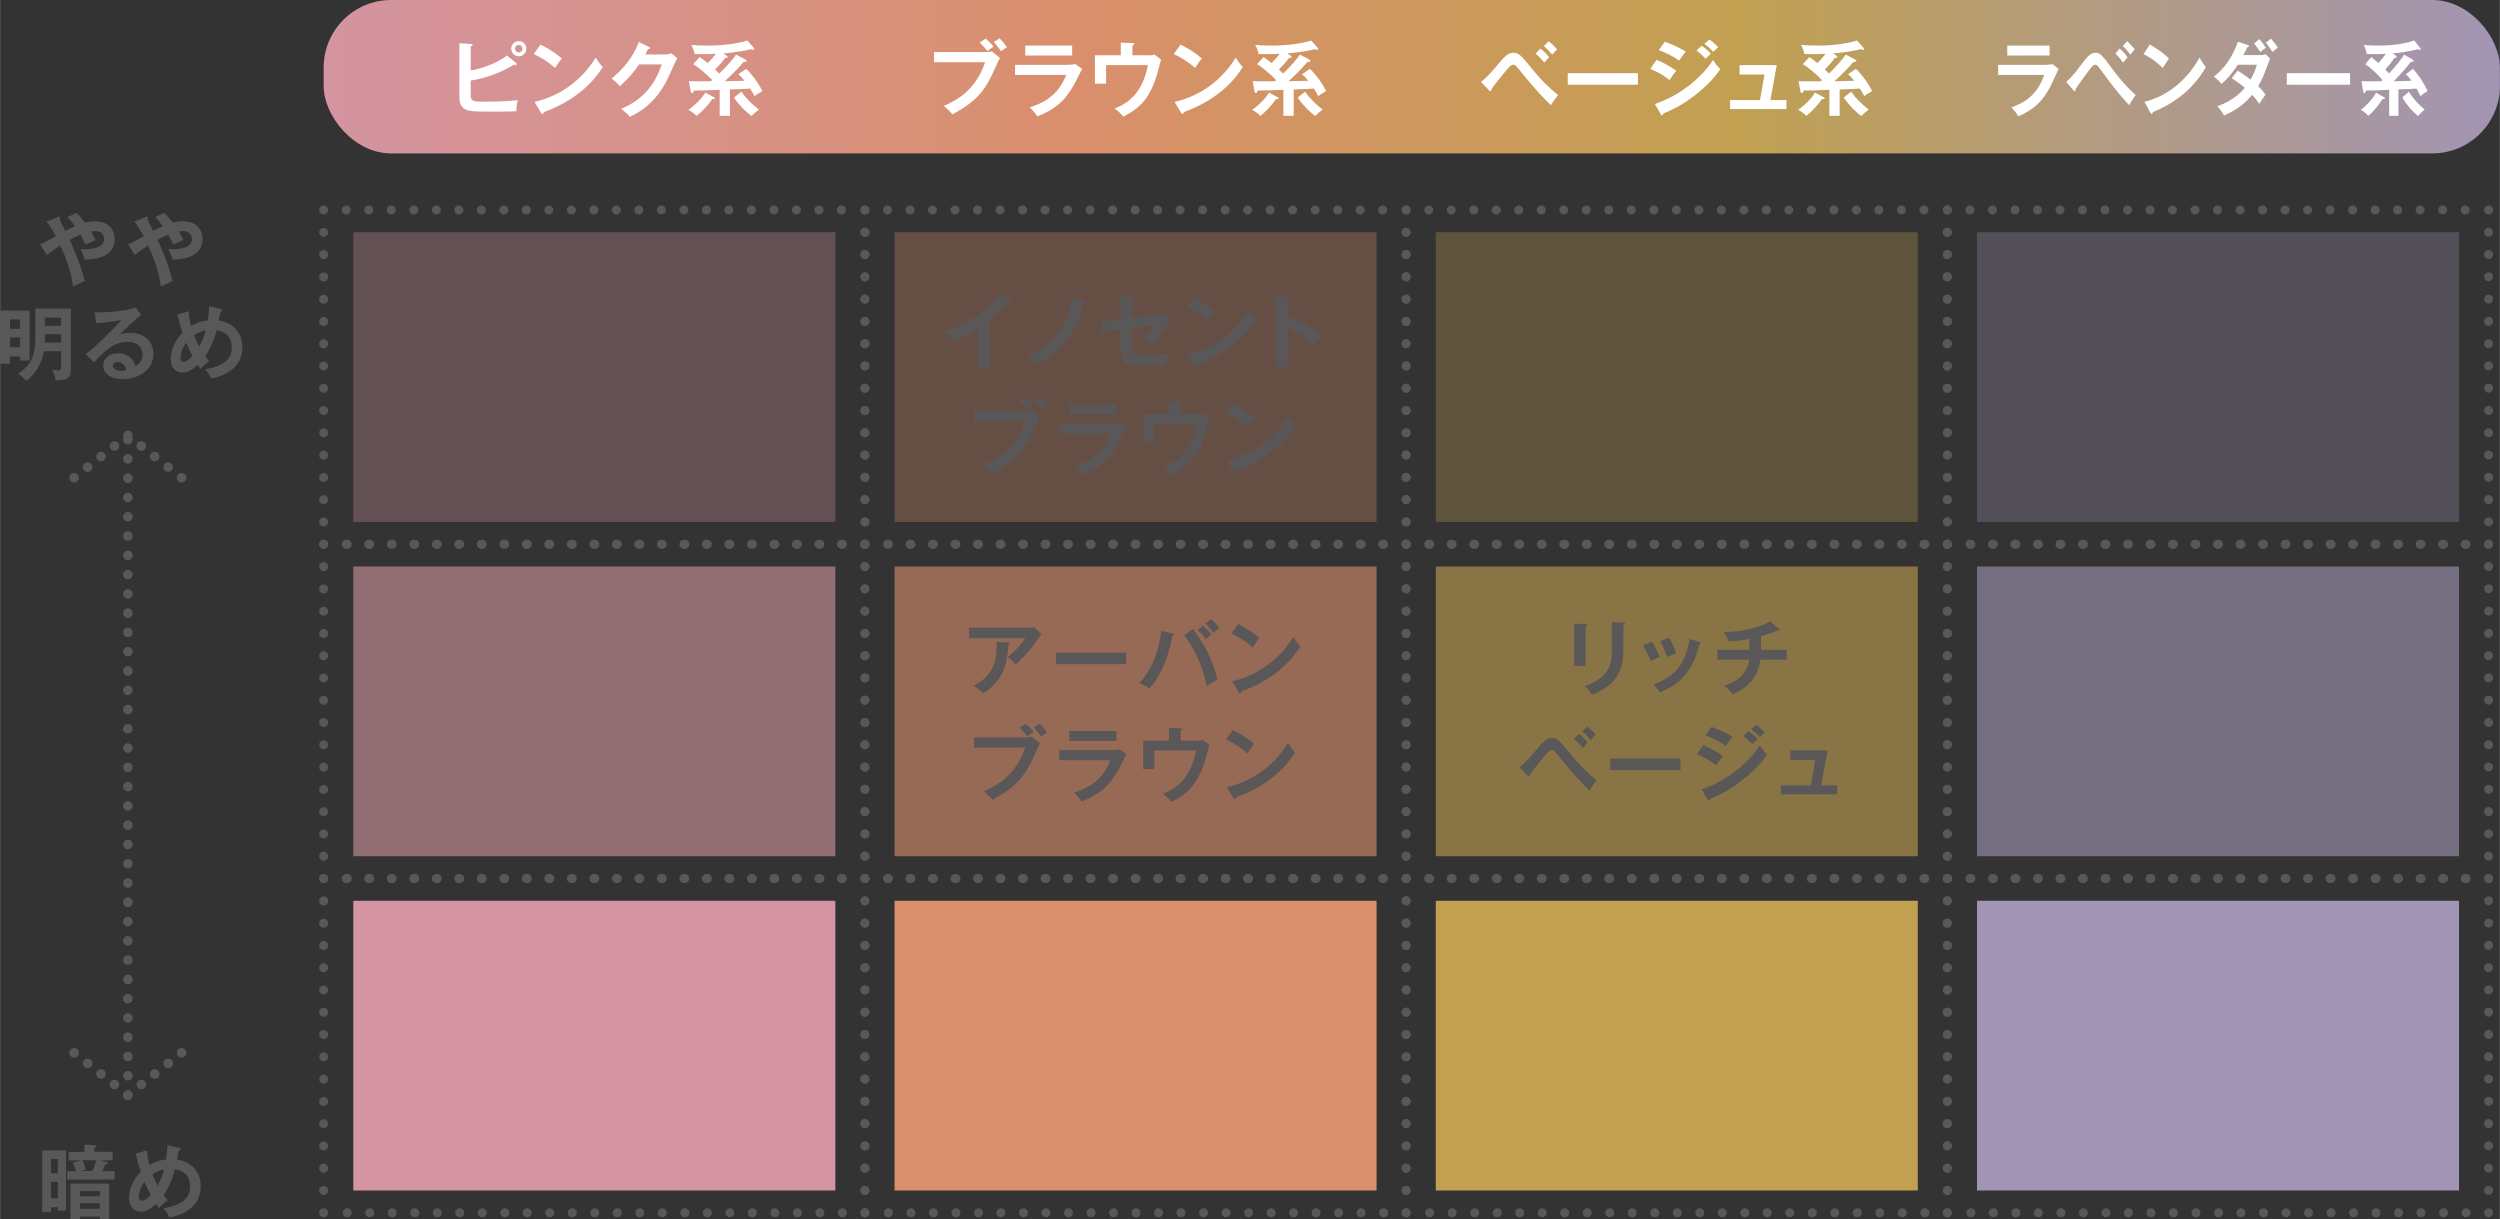 <?xml version="1.0" encoding="UTF-8"?>
<svg id="_レイヤー_2" data-name="レイヤー 2" xmlns="http://www.w3.org/2000/svg" width="76.4mm" height="37.26mm" xmlns:xlink="http://www.w3.org/1999/xlink" viewBox="0 0 216.57 105.63">
  <rect x="0" y="0" width="216.57" height="105.63" fill="#333333" stroke="none"/>
  <defs>
    <style>
      .cls-1, .cls-2, .cls-3, .cls-4, .cls-5, .cls-6 {
        fill: none;
        stroke: #595757;
        stroke-linecap: round;
        stroke-linejoin: round;
      }

      .cls-1, .cls-3, .cls-6 {
        stroke-width: .78px;
      }

      .cls-2 {
        stroke-dasharray: 0 1.48;
      }

      .cls-2, .cls-4, .cls-5 {
        stroke-width: .83px;
      }

      .cls-7, .cls-8, .cls-9, .cls-10 {
        opacity: .6;
      }

      .cls-7, .cls-11, .cls-12 {
        fill: #a295b4;
      }

      .cls-13, .cls-14, .cls-10 {
        fill: #c1a051;
      }

      .cls-13, .cls-15, .cls-11, .cls-16 {
        opacity: .3;
      }

      .cls-17 {
        fill: #fff;
      }

      .cls-3 {
        stroke-dasharray: 0 1.95;
      }

      .cls-18 {
        fill: #595757;
      }

      .cls-8, .cls-19, .cls-16 {
        fill: #d98f6b;
      }

      .cls-9, .cls-15, .cls-20 {
        fill: #d494a1;
      }

      .cls-4 {
        stroke-dasharray: 0 1.67;
      }

      .cls-6 {
        stroke-dasharray: 0 1.93;
      }

      .cls-21 {
        fill: url(#_名称未設定グラデーション_67);
      }
    </style>
    <linearGradient id="_名称未設定グラデーション_67" data-name="名称未設定グラデーション 67" x1="28.03" y1="6.65" x2="216.57" y2="6.65" gradientUnits="userSpaceOnUse">
      <stop offset="0" stop-color="#d494a1"/>
      <stop offset=".35" stop-color="#d98f6b"/>
      <stop offset=".65" stop-color="#c1a051"/>
      <stop offset="1" stop-color="#a295b4"/>
    </linearGradient>
  </defs>
  <g id="_レイアウト" data-name="レイアウト">
    <g>
      <g>
        <g>
          <line class="cls-5" x1="11.07" y1="38.09" x2="11.07" y2="38.09"/>
          <line class="cls-4" x1="11.07" y1="39.76" x2="11.07" y2="94.04"/>
          <line class="cls-5" x1="11.07" y1="94.88" x2="11.07" y2="94.88"/>
        </g>
        <g>
          <line class="cls-5" x1="6.41" y1="41.39" x2="6.41" y2="41.39"/>
          <line class="cls-2" x1="7.58" y1="40.47" x2="10.49" y2="38.18"/>
          <line class="cls-5" x1="11.07" y1="37.72" x2="11.07" y2="37.72"/>
          <line class="cls-2" x1="12.23" y1="38.64" x2="15.14" y2="40.93"/>
          <line class="cls-5" x1="15.72" y1="41.39" x2="15.72" y2="41.39"/>
        </g>
        <g>
          <line class="cls-5" x1="15.72" y1="91.21" x2="15.72" y2="91.21"/>
          <line class="cls-2" x1="14.56" y1="92.13" x2="11.65" y2="94.42"/>
          <line class="cls-5" x1="11.07" y1="94.88" x2="11.07" y2="94.88"/>
          <line class="cls-2" x1="9.9" y1="93.96" x2="7" y2="91.67"/>
          <line class="cls-5" x1="6.41" y1="91.21" x2="6.41" y2="91.21"/>
        </g>
      </g>
      <rect class="cls-21" x="28.03" y="0" width="188.54" height="13.29" rx="5.85" ry="5.85"/>
      <rect class="cls-15" x="30.6" y="20.12" width="41.76" height="25.1"/>
      <rect class="cls-16" x="77.49" y="20.12" width="41.76" height="25.1"/>
      <rect class="cls-13" x="124.38" y="20.12" width="41.76" height="25.1"/>
      <rect class="cls-11" x="171.27" y="20.12" width="41.76" height="25.1"/>
      <rect class="cls-20" x="30.6" y="78.04" width="41.76" height="25.1"/>
      <rect class="cls-19" x="77.49" y="78.04" width="41.76" height="25.1"/>
      <rect class="cls-14" x="124.38" y="78.04" width="41.76" height="25.1"/>
      <rect class="cls-12" x="171.27" y="78.04" width="41.76" height="25.1"/>
      <rect class="cls-9" x="30.6" y="49.08" width="41.76" height="25.1"/>
      <rect class="cls-8" x="77.49" y="49.08" width="41.76" height="25.1"/>
      <rect class="cls-10" x="124.38" y="49.08" width="41.76" height="25.1"/>
      <rect class="cls-7" x="171.27" y="49.08" width="41.76" height="25.1"/>
      <g>
        <line class="cls-1" x1="74.92" y1="47.15" x2="74.92" y2="47.15"/>
        <line class="cls-3" x1="72.97" y1="47.15" x2="29.01" y2="47.15"/>
        <line class="cls-1" x1="28.03" y1="47.15" x2="28.03" y2="47.15"/>
        <line class="cls-6" x1="28.03" y1="45.22" x2="28.03" y2="19.15"/>
        <line class="cls-1" x1="28.03" y1="18.19" x2="28.03" y2="18.19"/>
        <line class="cls-3" x1="29.99" y1="18.19" x2="73.95" y2="18.19"/>
        <line class="cls-1" x1="74.92" y1="18.19" x2="74.92" y2="18.19"/>
        <line class="cls-6" x1="74.92" y1="20.12" x2="74.92" y2="46.18"/>
      </g>
      <g>
        <line class="cls-1" x1="121.81" y1="47.15" x2="121.81" y2="47.15"/>
        <line class="cls-3" x1="119.86" y1="47.15" x2="75.9" y2="47.15"/>
        <line class="cls-1" x1="74.92" y1="47.15" x2="74.92" y2="47.15"/>
        <line class="cls-6" x1="74.92" y1="45.22" x2="74.92" y2="19.15"/>
        <line class="cls-1" x1="74.92" y1="18.19" x2="74.92" y2="18.19"/>
        <line class="cls-3" x1="76.88" y1="18.19" x2="120.84" y2="18.19"/>
        <line class="cls-1" x1="121.81" y1="18.19" x2="121.81" y2="18.19"/>
        <line class="cls-6" x1="121.81" y1="20.12" x2="121.81" y2="46.18"/>
      </g>
      <g>
        <line class="cls-1" x1="168.7" y1="47.15" x2="168.7" y2="47.15"/>
        <line class="cls-3" x1="166.75" y1="47.15" x2="122.79" y2="47.15"/>
        <line class="cls-1" x1="121.81" y1="47.15" x2="121.81" y2="47.15"/>
        <line class="cls-6" x1="121.81" y1="45.22" x2="121.81" y2="19.15"/>
        <line class="cls-1" x1="121.81" y1="18.19" x2="121.81" y2="18.19"/>
        <line class="cls-3" x1="123.77" y1="18.19" x2="167.73" y2="18.19"/>
        <line class="cls-1" x1="168.7" y1="18.19" x2="168.7" y2="18.19"/>
        <line class="cls-6" x1="168.7" y1="20.12" x2="168.7" y2="46.18"/>
      </g>
      <g>
        <line class="cls-1" x1="215.59" y1="47.15" x2="215.59" y2="47.15"/>
        <line class="cls-3" x1="213.64" y1="47.15" x2="169.68" y2="47.15"/>
        <line class="cls-1" x1="168.7" y1="47.15" x2="168.7" y2="47.15"/>
        <line class="cls-6" x1="168.7" y1="45.22" x2="168.7" y2="19.15"/>
        <line class="cls-1" x1="168.7" y1="18.19" x2="168.7" y2="18.19"/>
        <line class="cls-3" x1="170.66" y1="18.19" x2="214.62" y2="18.19"/>
        <line class="cls-1" x1="215.59" y1="18.19" x2="215.59" y2="18.19"/>
        <line class="cls-6" x1="215.59" y1="20.12" x2="215.59" y2="46.18"/>
      </g>
      <g>
        <line class="cls-1" x1="74.92" y1="76.11" x2="74.92" y2="76.11"/>
        <line class="cls-3" x1="72.97" y1="76.11" x2="29.01" y2="76.11"/>
        <line class="cls-1" x1="28.03" y1="76.11" x2="28.03" y2="76.11"/>
        <line class="cls-6" x1="28.03" y1="74.18" x2="28.03" y2="48.11"/>
        <line class="cls-1" x1="28.03" y1="47.15" x2="28.03" y2="47.15"/>
        <line class="cls-3" x1="29.99" y1="47.15" x2="73.95" y2="47.15"/>
        <line class="cls-1" x1="74.92" y1="47.15" x2="74.92" y2="47.15"/>
        <line class="cls-6" x1="74.92" y1="49.08" x2="74.92" y2="75.14"/>
      </g>
      <g>
        <line class="cls-1" x1="121.81" y1="76.11" x2="121.81" y2="76.11"/>
        <line class="cls-3" x1="119.86" y1="76.11" x2="75.9" y2="76.11"/>
        <line class="cls-1" x1="74.92" y1="76.11" x2="74.92" y2="76.11"/>
        <line class="cls-6" x1="74.92" y1="74.18" x2="74.92" y2="48.11"/>
        <line class="cls-1" x1="74.92" y1="47.15" x2="74.92" y2="47.15"/>
        <line class="cls-3" x1="76.88" y1="47.15" x2="120.84" y2="47.15"/>
        <line class="cls-1" x1="121.81" y1="47.15" x2="121.81" y2="47.15"/>
        <line class="cls-6" x1="121.81" y1="49.08" x2="121.81" y2="75.14"/>
      </g>
      <g>
        <line class="cls-1" x1="121.81" y1="105.07" x2="121.81" y2="105.07"/>
        <line class="cls-3" x1="119.86" y1="105.07" x2="75.9" y2="105.07"/>
        <line class="cls-1" x1="74.92" y1="105.07" x2="74.92" y2="105.07"/>
        <line class="cls-6" x1="74.92" y1="103.14" x2="74.92" y2="77.07"/>
        <line class="cls-1" x1="74.92" y1="76.11" x2="74.92" y2="76.11"/>
        <line class="cls-3" x1="76.88" y1="76.11" x2="120.84" y2="76.11"/>
        <line class="cls-1" x1="121.81" y1="76.11" x2="121.81" y2="76.11"/>
        <line class="cls-6" x1="121.81" y1="78.04" x2="121.81" y2="104.1"/>
      </g>
      <g>
        <line class="cls-1" x1="168.7" y1="76.11" x2="168.7" y2="76.11"/>
        <line class="cls-3" x1="166.75" y1="76.11" x2="122.79" y2="76.11"/>
        <line class="cls-1" x1="121.81" y1="76.11" x2="121.81" y2="76.11"/>
        <line class="cls-6" x1="121.81" y1="74.18" x2="121.81" y2="48.11"/>
        <line class="cls-1" x1="121.81" y1="47.15" x2="121.81" y2="47.15"/>
        <line class="cls-3" x1="123.77" y1="47.15" x2="167.73" y2="47.15"/>
        <line class="cls-1" x1="168.7" y1="47.15" x2="168.7" y2="47.15"/>
        <line class="cls-6" x1="168.7" y1="49.08" x2="168.7" y2="75.14"/>
      </g>
      <g>
        <line class="cls-1" x1="215.59" y1="76.11" x2="215.59" y2="76.11"/>
        <line class="cls-3" x1="213.64" y1="76.11" x2="169.68" y2="76.11"/>
        <line class="cls-1" x1="168.7" y1="76.11" x2="168.7" y2="76.11"/>
        <line class="cls-6" x1="168.7" y1="74.18" x2="168.7" y2="48.11"/>
        <line class="cls-1" x1="168.7" y1="47.15" x2="168.7" y2="47.15"/>
        <line class="cls-3" x1="170.66" y1="47.15" x2="214.62" y2="47.15"/>
        <line class="cls-1" x1="215.59" y1="47.15" x2="215.59" y2="47.15"/>
        <line class="cls-6" x1="215.59" y1="49.08" x2="215.59" y2="75.14"/>
      </g>
      <g>
        <line class="cls-1" x1="74.92" y1="105.07" x2="74.92" y2="105.07"/>
        <line class="cls-3" x1="72.97" y1="105.07" x2="29.01" y2="105.07"/>
        <line class="cls-1" x1="28.03" y1="105.07" x2="28.03" y2="105.07"/>
        <line class="cls-6" x1="28.03" y1="103.14" x2="28.03" y2="77.07"/>
        <line class="cls-1" x1="28.03" y1="76.11" x2="28.03" y2="76.11"/>
        <line class="cls-3" x1="29.99" y1="76.11" x2="73.95" y2="76.11"/>
        <line class="cls-1" x1="74.92" y1="76.11" x2="74.92" y2="76.11"/>
        <line class="cls-6" x1="74.92" y1="78.04" x2="74.92" y2="104.1"/>
      </g>
      <g>
        <line class="cls-1" x1="168.7" y1="105.07" x2="168.7" y2="105.07"/>
        <line class="cls-3" x1="166.75" y1="105.07" x2="122.79" y2="105.07"/>
        <line class="cls-1" x1="121.81" y1="105.07" x2="121.81" y2="105.07"/>
        <line class="cls-6" x1="121.81" y1="103.14" x2="121.81" y2="77.07"/>
        <line class="cls-1" x1="121.81" y1="76.11" x2="121.81" y2="76.11"/>
        <line class="cls-3" x1="123.77" y1="76.11" x2="167.73" y2="76.11"/>
        <line class="cls-1" x1="168.7" y1="76.11" x2="168.7" y2="76.11"/>
        <line class="cls-6" x1="168.7" y1="78.04" x2="168.7" y2="104.1"/>
      </g>
      <g>
        <line class="cls-1" x1="215.59" y1="105.07" x2="215.59" y2="105.07"/>
        <line class="cls-3" x1="213.64" y1="105.07" x2="169.68" y2="105.07"/>
        <line class="cls-1" x1="168.7" y1="105.07" x2="168.7" y2="105.07"/>
        <line class="cls-6" x1="168.7" y1="103.14" x2="168.7" y2="77.07"/>
        <line class="cls-1" x1="168.7" y1="76.11" x2="168.7" y2="76.11"/>
        <line class="cls-3" x1="170.66" y1="76.11" x2="214.62" y2="76.11"/>
        <line class="cls-1" x1="215.59" y1="76.11" x2="215.59" y2="76.11"/>
        <line class="cls-6" x1="215.59" y1="78.04" x2="215.59" y2="104.1"/>
      </g>
      <g>
        <path class="cls-18" d="M3.48,21.18c.25-.11.64-.32,1.34-.71-.13-.26-.44-.83-.8-1.28l.99-.39s.07-.03.09-.03c.06,0,.1.04.1.09,0,.05-.04.08-.06.11.03.04.15.3.31.63.04.07.1.2.2.41.06-.04.5-.27.84-.41-.33-.45-.48-.61-.66-.79l.78-.37c.13.12.34.32.74.85.29-.08.57-.12.87-.12,1.3,0,1.71.86,1.71,1.55,0,1.7-2.02,1.76-2.61,1.77-.13-.42-.16-.51-.35-.9.42.01,2.04.08,2.04-.89,0-.42-.32-.68-.75-.68-.06,0-.18,0-.39.04.23.37.32.56.41.74-.46.18-.56.23-.9.39-.1-.23-.18-.44-.42-.85-.49.19-.75.34-.94.44.53,1.08,1.11,2.67,1.31,3.57-.04.01-.68.32-1.02.47-.14-1.2-.56-2.41-1.1-3.55-.49.3-.83.57-1.16.83l-.57-.91Z"/>
        <path class="cls-18" d="M11.09,21.18c.25-.11.64-.32,1.34-.71-.13-.26-.44-.83-.8-1.28l.99-.39s.07-.03.09-.03c.06,0,.1.04.1.09,0,.05-.04.08-.06.11.03.04.15.3.31.63.04.07.1.2.2.41.06-.04.5-.27.84-.41-.33-.45-.48-.61-.66-.79l.78-.37c.13.12.34.32.74.85.29-.08.57-.12.87-.12,1.3,0,1.71.86,1.71,1.55,0,1.7-2.02,1.76-2.61,1.77-.13-.42-.16-.51-.35-.9.42.01,2.04.08,2.04-.89,0-.42-.32-.68-.75-.68-.06,0-.18,0-.39.04.23.37.32.56.41.74-.46.18-.56.23-.9.39-.1-.23-.18-.44-.42-.85-.49.19-.75.34-.94.44.53,1.08,1.11,2.67,1.31,3.57-.04.01-.68.32-1.02.47-.14-1.2-.56-2.41-1.1-3.55-.49.3-.83.57-1.16.83l-.57-.91Z"/>
        <path class="cls-18" d="M2.55,26.91v4.33h-.82v-.36h-.87v.63h-.86v-4.6h2.55ZM1.73,28.49v-.82h-.87v.82h.87ZM.86,29.23v.85h.87v-.85h-.87ZM5.28,30.43h-1.49c-.19,1.04-.71,2.01-1.55,2.56-.14-.18-.37-.44-.69-.6,1.29-.83,1.5-1.85,1.5-3.09v-2.57h3.08v5.29c0,.33-.08.61-.33.76-.26.16-.92.16-1.01.16-.01-.42-.21-.76-.29-.92.34.06.37.07.49.07.29,0,.29-.13.29-.37v-1.28ZM5.28,28.95h-1.4v.59s0,.08,0,.14h1.4v-.73ZM3.88,28.23h1.4v-.71h-1.4v.71Z"/>
        <path class="cls-18" d="M12.23,27.27c-.43.32-1.6,1.42-1.87,1.71.18-.06.48-.15.92-.15,1.04,0,2,.61,2,1.83,0,1.54-1.49,2.19-2.64,2.19-1.09,0-1.71-.51-1.71-1.18,0-.61.55-1.06,1.28-1.06.54,0,1.34.28,1.5,1.11.63-.29.63-.84.63-.98,0-.41-.24-1.12-1.27-1.12-1.23,0-1.95.74-2.94,1.77l-.72-.71c.75-.52,2.67-2.42,3.07-2.95-.61.13-1.68.23-2.14.27l-.16-.94c.53.02,2.47-.02,3.55-.43l.49.65ZM10.16,31.37c-.26,0-.39.16-.39.32,0,.28.39.44.73.44.18,0,.34-.04.42-.06-.06-.44-.36-.7-.77-.7Z"/>
        <path class="cls-18" d="M16.33,26.97c.03.28.06.68.21,1.27.54-.33,1.08-.44,1.44-.48.05-.28.12-.75.12-1.24l1.02.24c.06.01.13.04.13.11,0,.1-.11.09-.15.09l-.17.81c1.42.2,2.06,1.23,2.06,2.32,0,1.94-1.8,2.54-2.71,2.7-.19-.4-.33-.58-.51-.8,1.75-.3,2.3-.98,2.3-1.9,0-1.25-1.01-1.42-1.32-1.48-.23.95-.64,1.77-.98,2.24.16.21.25.31.35.43-.31.23-.48.39-.77.69-.1-.15-.12-.18-.23-.36-.47.43-.85.67-1.33.67-.6,0-1.01-.44-1.01-1.18,0-.3.06-1.3,1.02-2.27-.04-.13-.25-.74-.44-1.57l.97-.3ZM16.12,29.69c-.45.59-.49,1.16-.49,1.28,0,.08,0,.37.28.37.3,0,.66-.41.75-.51-.08-.16-.27-.49-.54-1.14ZM16.81,29.05c.2.52.37.83.44.97.35-.61.44-.96.56-1.4-.27.06-.54.12-1.01.44Z"/>
      </g>
      <g>
        <path class="cls-18" d="M5.71,99.66v5.22h-.71v-.29h-.59v.42h-.76v-5.35h2.06ZM5,101.64v-1.23h-.59v1.23h.59ZM4.41,102.4v1.41h.59v-1.41h-.59ZM9.75,99.8v.73h-1.13l.59.13s.14.03.14.11c0,.09-.14.09-.23.1-.05.12-.2.49-.25.59h1.05v.73h-4.11v-.73h.76c-.1-.33-.18-.53-.27-.75l.78-.18h-1.14v-.73h1.37v-.63l.85.04c.07,0,.19.01.19.1,0,.08-.1.11-.19.13v.35h1.57ZM6.92,105.4v.23h-.83v-3.09h3.36v3.09h-.81v-.23h-1.72ZM8.64,103.64v-.45h-1.72v.45h1.72ZM8.64,104.72v-.48h-1.72v.48h1.72ZM7.14,100.52c.11.25.23.57.3.82l-.52.11h1.06c.13-.28.27-.61.37-.93h-1.21Z"/>
        <path class="cls-18" d="M12.72,99.66c.03.28.06.68.21,1.27.54-.33,1.08-.44,1.44-.48.05-.28.12-.75.12-1.24l1.02.24c.06.01.13.04.13.11,0,.1-.11.09-.15.09l-.17.81c1.42.2,2.06,1.23,2.06,2.32,0,1.94-1.8,2.54-2.71,2.7-.19-.4-.33-.58-.51-.8,1.75-.3,2.3-.98,2.3-1.9,0-1.25-1.01-1.42-1.32-1.48-.23.95-.64,1.77-.98,2.24.16.21.25.31.35.43-.31.23-.48.39-.77.69-.1-.15-.12-.18-.23-.36-.47.43-.85.67-1.33.67-.6,0-1.01-.44-1.01-1.18,0-.3.06-1.3,1.02-2.27-.04-.13-.25-.74-.44-1.57l.97-.3ZM12.51,102.38c-.45.59-.49,1.16-.49,1.28,0,.08,0,.37.27.37.3,0,.66-.41.75-.51-.08-.16-.27-.49-.54-1.14ZM13.2,101.75c.2.52.37.83.44.97.35-.61.44-.96.56-1.4-.27.06-.54.12-1.01.44Z"/>
      </g>
      <g>
        <path class="cls-17" d="M44.71,5.47s.06.06.06.08c0,.06-.08.08-.16.08-.03,0-.07,0-.12-.01-1.51.93-3.09,1.27-3.72,1.36v1.15c0,.66.11.68,1.31.68.23,0,1.62,0,2.77-.13-.09.35-.11.49-.13.96-.19.01-.37.03-1.45.03-2.57,0-2.85,0-3.23-.4-.16-.17-.25-.39-.25-.93V3.75l1.02.06c.08,0,.13.02.13.08,0,.07-.07.1-.17.14v2.08c1.17-.19,2.54-.8,3.14-1.3l.81.66ZM45.59,4.22c0,.36-.29.66-.65.66s-.66-.3-.66-.66.29-.66.66-.66.65.29.65.66ZM44.61,4.22c0,.18.15.32.33.32s.32-.15.32-.32-.14-.33-.32-.33-.33.15-.33.33Z"/>
        <path class="cls-17" d="M46.81,3.86c1.04.52,1.52.92,1.85,1.21-.15.17-.25.31-.58.82-.83-.73-1.52-1.05-1.85-1.2l.59-.83ZM46.31,8.82c1.69-.36,3.85-1.48,5.29-3.83.25.4.34.54.61.82-.46.71-1.78,2.7-5.11,3.9-.01.07-.02.16-.12.16-.05,0-.09-.06-.13-.12l-.55-.93Z"/>
        <path class="cls-17" d="M57.66,4.72c.23,0,.36-.05.49-.11l.51.44c-.12.2-.49,1.04-.73,1.56-1.1,2.45-2.83,3.26-3.38,3.51-.13-.16-.26-.32-.75-.69,2.52-1.04,3.19-2.93,3.52-3.85h-1.96c-.47.69-.95,1.24-1.66,1.88-.32-.33-.42-.44-.73-.65.75-.61,1.83-1.68,2.36-3.17l.87.42s.1.04.1.11c0,.07-.13.09-.17.09-.08.17-.14.27-.24.46h1.78Z"/>
        <path class="cls-17" d="M61.84,8.41s.09.05.09.11c0,.08-.1.07-.23.06-.29.45-.89,1.1-1.36,1.46-.13-.15-.46-.41-.71-.52.71-.51,1.24-1.1,1.46-1.5l.75.4ZM64.61,5.17s.07.06.07.1c0,.1-.11.09-.25.08-.28.33-.71.83-1.65,1.69.57-.01,1.24-.03,1.71-.04-.29-.37-.45-.49-.54-.57l.69-.46c.44.4,1.05,1.2,1.4,1.92-.35.19-.51.31-.68.44-.08-.16-.16-.31-.38-.66-.37.03-.51.04-1.75.08v2.28h-.89v-2.25c-1.32.06-1.6.06-2.23.06-.04.13-.06.22-.16.22-.08,0-.11-.09-.12-.17l-.16-.86c.56.02.86.02,1.9.01.04-.03.08-.06.13-.1-.44-.47-1.16-1.09-1.66-1.38l.57-.61c.12.08.28.19.7.51.12-.13.42-.42.7-.8-.39.03-.78.03-1.18.03-.28,0-.42,0-.65-.01-.04-.16-.13-.54-.3-.79.3.03.78.06,1.46.06,1.23,0,2.53-.16,3.4-.44l.56.64s.04.06.04.1c0,.06-.04.07-.09.07-.02,0-.13-.04-.19-.06-.78.21-2.12.35-2.39.37l.3.21s.06.05.06.09c0,.11-.1.09-.21.08-.21.32-.53.66-.88,1.01.2.19.28.27.37.35.75-.73,1.24-1.33,1.45-1.64l.84.44ZM64.22,7.95c.39.56.96,1.13,1.52,1.54-.31.23-.35.28-.65.56-.56-.44-1.04-.9-1.51-1.6l.63-.5Z"/>
      </g>
      <g>
        <path class="cls-17" d="M85.43,4.5c.13,0,.35-.01.49-.05l.71.58c-.11.16-.14.22-.41.83-.79,1.8-1.47,2.86-3.73,4.05-.18-.25-.41-.47-.74-.73.98-.44,2.71-1.23,3.59-3.79h-4.43v-.88h4.53ZM85.39,3.34c.21.18.53.5.68.71-.23.15-.27.17-.54.37-.08-.1-.34-.44-.67-.73l.53-.35ZM86.58,3.32c.23.2.49.54.64.77-.28.18-.31.2-.51.35-.19-.31-.37-.52-.63-.8l.51-.32Z"/>
        <path class="cls-17" d="M92.55,5.61c.32,0,.47-.03.6-.06l.59.42c-.12.23-.62,1.23-.73,1.42-.85,1.5-1.76,2.14-3.15,2.69-.18-.3-.42-.55-.66-.78,1.08-.34,2.44-.94,3.16-2.81h-4.43v-.87h4.62ZM92.88,3.95v.86h-4.07v-.86h4.07Z"/>
        <path class="cls-17" d="M99.48,4.8c.23,0,.32,0,.51-.08l.59.44c-.06.19-.27,1.04-.32,1.21-.59,1.96-1.36,2.95-2.96,3.73-.26-.33-.37-.41-.74-.71,2.14-.77,2.66-2.65,2.88-3.75h-3.62v1.61h-.97v-2.46h2.24v-1.1l1.01.04c.12,0,.16.02.16.08,0,.07-.11.11-.16.13v.85h1.37Z"/>
        <path class="cls-17" d="M102.26,3.86c1.04.52,1.52.92,1.85,1.21-.15.17-.25.31-.58.82-.83-.73-1.52-1.05-1.85-1.2l.59-.83ZM101.76,8.82c1.69-.36,3.85-1.48,5.29-3.83.25.4.34.54.61.82-.46.71-1.78,2.7-5.11,3.9-.01.07-.02.16-.12.16-.05,0-.09-.06-.13-.12l-.55-.93Z"/>
        <path class="cls-17" d="M110.68,8.41s.09.05.09.11c0,.08-.1.07-.23.06-.29.45-.89,1.1-1.36,1.46-.13-.15-.46-.41-.71-.52.71-.51,1.24-1.1,1.46-1.5l.75.4ZM113.45,5.17s.07.06.07.1c0,.1-.11.09-.25.08-.28.33-.71.83-1.65,1.69.57-.01,1.24-.03,1.71-.04-.29-.37-.45-.49-.54-.57l.69-.46c.44.4,1.05,1.2,1.4,1.92-.35.19-.51.31-.68.44-.08-.16-.16-.31-.38-.66-.37.03-.51.04-1.75.08v2.28h-.89v-2.25c-1.32.06-1.6.06-2.23.06-.04.13-.06.22-.16.22-.08,0-.11-.09-.12-.17l-.15-.86c.56.02.86.02,1.9.01.04-.03.08-.06.13-.1-.44-.47-1.16-1.09-1.66-1.38l.57-.61c.12.08.28.19.7.51.12-.13.42-.42.7-.8-.39.03-.78.03-1.18.03-.28,0-.42,0-.65-.01-.04-.16-.13-.54-.3-.79.3.03.78.06,1.46.06,1.23,0,2.53-.16,3.4-.44l.56.64s.04.06.04.1c0,.06-.04.07-.09.07-.02,0-.13-.04-.19-.06-.78.21-2.12.35-2.39.37l.3.21s.06.05.06.09c0,.11-.1.09-.21.08-.21.32-.53.66-.88,1.01.2.19.28.27.37.35.75-.73,1.24-1.33,1.45-1.64l.84.44ZM113.06,7.95c.39.56.96,1.13,1.52,1.54-.31.23-.35.28-.65.56-.56-.44-1.04-.9-1.51-1.6l.63-.5Z"/>
      </g>
      <g>
        <path class="cls-17" d="M128.29,7.1c.53-.38,1.11-1.09,1.3-1.32.82-.99,1.1-1.21,1.52-1.21s.65.2,1.45,1.2c.95,1.18,1.61,1.8,2.42,2.47-.18.2-.5.65-.63.87-.61-.59-1.33-1.33-2.5-2.78-.54-.67-.58-.72-.77-.72-.17,0-.3.13-.64.54-.3.36-.99,1.21-1.25,1.59,0,.08,0,.16-.09.16-.04,0-.06-.03-.1-.07l-.71-.74ZM133.45,4.21c.32.25.52.45.75.75-.08.08-.28.31-.42.46-.35-.41-.51-.58-.75-.77l.42-.45ZM134.16,3.56c.22.18.55.5.73.72-.18.16-.39.43-.42.46-.23-.26-.46-.54-.73-.75l.42-.42Z"/>
        <path class="cls-17" d="M141.89,6.34v1h-6.08v-1h6.08Z"/>
        <path class="cls-17" d="M143.51,5.18c.55.21,1.44.73,1.71.96-.25.27-.51.66-.59.8-.66-.56-1.44-.87-1.66-.97l.54-.8ZM143.37,9.01c2.27-.78,4.07-2.33,5.04-3.82.08.14.23.42.62.8-1.06,1.59-3.17,3.18-4.93,3.83-.01.07-.04.17-.12.17-.05,0-.07-.04-.11-.1l-.51-.88ZM144.22,3.61c.75.28,1.25.51,1.82.86-.14.16-.46.61-.57.78-.54-.39-1.16-.68-1.77-.91l.52-.73ZM147.42,3.96c.22.15.61.48.8.68-.13.12-.33.32-.46.45-.08-.08-.42-.44-.79-.71l.45-.42ZM148.09,3.42c.23.16.6.49.76.68-.07.05-.16.11-.43.39-.25-.26-.49-.49-.77-.69l.44-.38Z"/>
        <path class="cls-17" d="M154.76,8.67v.78h-4.88v-.78h2.59l.39-2.21h-2.16v-.82h3.22l-.55,3.03h1.38Z"/>
        <path class="cls-17" d="M157.98,8.41s.09.05.09.11c0,.08-.1.07-.23.06-.29.45-.89,1.1-1.36,1.46-.13-.15-.46-.41-.71-.52.71-.51,1.24-1.1,1.46-1.5l.75.4ZM160.75,5.17s.07.06.07.1c0,.1-.11.09-.25.08-.28.33-.71.83-1.65,1.69.57-.01,1.24-.03,1.71-.04-.29-.37-.45-.49-.54-.57l.69-.46c.44.4,1.05,1.2,1.4,1.92-.35.19-.51.31-.68.44-.08-.16-.16-.31-.38-.66-.37.03-.51.04-1.75.08v2.28h-.89v-2.25c-1.32.06-1.6.06-2.23.06-.04.13-.06.22-.16.22-.08,0-.11-.09-.12-.17l-.16-.86c.56.02.86.02,1.9.01.04-.03.08-.06.13-.1-.44-.47-1.16-1.09-1.66-1.38l.57-.61c.12.08.28.19.7.51.12-.13.42-.42.7-.8-.39.03-.78.03-1.18.03-.28,0-.42,0-.65-.01-.04-.16-.13-.54-.3-.79.3.03.78.06,1.46.06,1.23,0,2.53-.16,3.4-.44l.56.64s.04.06.04.1c0,.06-.04.07-.09.07-.02,0-.13-.04-.19-.06-.78.21-2.12.35-2.39.37l.3.21s.06.05.06.09c0,.11-.1.09-.21.08-.21.32-.53.66-.88,1.01.2.19.28.27.37.35.75-.73,1.24-1.33,1.45-1.64l.84.44ZM160.37,7.95c.39.56.96,1.13,1.52,1.54-.31.23-.35.28-.65.56-.56-.44-1.04-.9-1.51-1.6l.63-.5Z"/>
      </g>
      <g>
        <path class="cls-17" d="M177.27,5.61c.29,0,.42-.03.54-.06l.53.42c-.11.23-.56,1.23-.66,1.42-.76,1.5-1.58,2.14-2.84,2.69-.16-.3-.37-.55-.59-.78.97-.34,2.2-.94,2.84-2.81h-3.99v-.87h4.16ZM177.56,3.95v.86h-3.67v-.86h3.67Z"/>
        <path class="cls-17" d="M178.99,7.1c.48-.38,1-1.09,1.17-1.32.74-.99.99-1.21,1.37-1.21s.58.2,1.31,1.2c.86,1.18,1.45,1.8,2.18,2.47-.17.2-.45.65-.57.87-.55-.59-1.19-1.33-2.25-2.78-.48-.67-.52-.72-.69-.72-.15,0-.27.13-.58.54-.27.36-.9,1.21-1.13,1.59,0,.08,0,.16-.08.16-.03,0-.05-.03-.09-.07l-.63-.74ZM183.63,4.21c.29.25.47.45.68.75-.08.08-.25.31-.38.46-.32-.41-.46-.58-.67-.77l.37-.45ZM184.27,3.56c.2.18.5.5.66.72-.16.16-.36.43-.37.46-.2-.26-.42-.54-.66-.75l.37-.42Z"/>
        <path class="cls-17" d="M186.24,3.86c.93.52,1.36.92,1.66,1.21-.13.17-.23.31-.53.82-.75-.73-1.36-1.05-1.67-1.2l.53-.83ZM185.78,8.82c1.52-.36,3.47-1.48,4.77-3.83.23.4.3.54.55.82-.41.71-1.61,2.7-4.6,3.9-.01.07-.02.16-.11.16-.04,0-.08-.06-.11-.12l-.5-.93Z"/>
        <path class="cls-17" d="M193.86,6.12c.32.2.67.43,1.11.78.34-.61.48-1.05.55-1.29h-1.66c-.11.18-.68,1.05-1.4,1.66-.25-.28-.37-.4-.67-.64.96-.71,1.66-1.8,2.09-3.02l.85.3c.08.03.11.04.11.08,0,.09-.11.09-.15.1-.1.21-.2.4-.34.68h1.51c.23,0,.34-.04.42-.07l.39.38c-.04.07-.09.18-.13.3-.46,1.24-.55,1.49-.91,2.09.4.38.53.59.63.73-.18.24-.45.66-.53.8-.16-.23-.33-.48-.62-.78-.9,1.08-1.89,1.54-2.44,1.79-.11-.2-.24-.42-.58-.81.62-.19,1.68-.73,2.39-1.59-.45-.38-.86-.65-1.14-.84l.51-.65ZM195.74,3.39c.18.2.39.49.56.75-.17.1-.34.23-.48.37-.3-.45-.46-.63-.55-.74l.46-.38ZM196.75,3.35c.11.13.47.58.58.78-.07.06-.4.32-.46.37-.38-.56-.42-.62-.58-.81l.46-.34Z"/>
        <path class="cls-17" d="M203.59,6.34v1h-5.48v-1h5.48Z"/>
        <path class="cls-17" d="M206.53,8.41s.08.05.08.11c0,.08-.09.07-.21.06-.26.45-.81,1.1-1.23,1.46-.12-.15-.41-.41-.64-.52.64-.51,1.12-1.1,1.31-1.5l.68.4ZM209.03,5.17s.06.06.06.1c0,.1-.1.09-.23.08-.25.33-.64.83-1.49,1.69.51-.01,1.12-.03,1.54-.04-.26-.37-.41-.49-.49-.57l.62-.46c.4.4.95,1.2,1.26,1.92-.32.19-.46.31-.61.44-.08-.16-.14-.31-.34-.66-.34.03-.46.04-1.57.08v2.28h-.8v-2.25c-1.19.06-1.44.06-2.01.06-.03.13-.05.22-.14.22-.07,0-.1-.09-.11-.17l-.14-.86c.5.02.77.02,1.71.01.04-.03.08-.06.11-.1-.39-.47-1.04-1.09-1.49-1.38l.51-.61c.11.08.25.19.63.51.11-.13.38-.42.63-.8-.35.03-.71.03-1.06.03-.25,0-.38,0-.58-.01-.03-.16-.12-.54-.27-.79.27.03.7.06,1.31.06,1.1,0,2.28-.16,3.07-.44l.51.64s.04.06.04.1c0,.06-.04.07-.08.07-.02,0-.11-.04-.17-.06-.7.21-1.91.35-2.15.37l.27.21s.05.05.05.09c0,.11-.09.09-.19.08-.19.32-.48.66-.79,1.01.18.19.25.27.33.35.67-.73,1.12-1.33,1.3-1.64l.76.44ZM208.68,7.95c.35.56.86,1.13,1.37,1.54-.28.23-.31.28-.58.56-.51-.44-.93-.9-1.36-1.6l.57-.5Z"/>
      </g>
      <g>
        <path class="cls-18" d="M85.71,31.82h-1.02v-3.35c-1.22.73-1.85.97-2.16,1.08-.18-.31-.43-.61-.72-.85,2.25-.65,3.96-2.09,4.89-3.29l.85.65s.06.06.06.1c0,.06-.07.09-.13.09-.04,0-.09,0-.13-.02-.49.58-1.06,1.06-1.66,1.54v4.05Z"/>
        <path class="cls-18" d="M93.93,26.1c.07.02.14.07.14.11,0,.07-.08.1-.22.13-.47,1.73-1.28,3.83-4.07,5.24-.42-.46-.63-.6-.77-.69,1.78-.82,3.37-2.09,3.83-5.11l1.08.32Z"/>
        <path class="cls-18" d="M97.08,25.69l.97.05c.07,0,.14,0,.14.08s-.08.11-.14.12v1.59l2.31-.29c.3-.04.44-.1.51-.13l.63.57c-.25.29-.32.37-.87,1.13-.37.51-.64.86-.85,1.11-.33-.26-.7-.44-.82-.5.38-.35.76-.8,1.04-1.23l-1.95.25v1.64c0,.55.11.67.84.67.54,0,1.71-.03,2.23-.12-.06.26-.11.67-.11.98-.28,0-2.21.02-2.33.02-1.35,0-1.61-.43-1.61-1.42v-1.64l-1.62.21-.08-.92,1.71-.21v-1.96Z"/>
        <path class="cls-18" d="M103.38,25.76c1.04.52,1.52.92,1.85,1.21-.15.17-.25.31-.58.82-.83-.73-1.52-1.05-1.85-1.2l.59-.83ZM102.88,30.72c1.69-.36,3.85-1.48,5.29-3.83.25.4.34.54.61.82-.46.71-1.78,2.7-5.11,3.9-.01.07-.02.16-.12.16-.05,0-.09-.06-.13-.12l-.55-.93Z"/>
        <path class="cls-18" d="M111.91,27.47c.99.49,1.95,1.12,2.54,1.71-.28.29-.37.41-.68.77-.86-.82-1.73-1.32-2.23-1.58v3.44h-1v-6.18l1,.06c.07,0,.13.01.13.08,0,.08-.09.1-.13.11v2.11l.36-.51Z"/>
        <path class="cls-18" d="M88.9,35.58c.13,0,.35-.01.49-.05l.71.58c-.11.16-.14.22-.41.83-.79,1.8-1.47,2.86-3.73,4.05-.18-.25-.41-.47-.74-.73.98-.44,2.71-1.23,3.59-3.79h-4.43v-.88h4.53ZM88.86,34.42c.21.18.53.5.68.71-.23.15-.27.17-.54.37-.08-.1-.34-.44-.67-.73l.53-.35ZM90.06,34.41c.23.2.49.54.64.77-.28.18-.31.2-.51.35-.19-.31-.37-.52-.63-.8l.51-.32Z"/>
        <path class="cls-18" d="M96.38,36.69c.32,0,.47-.03.6-.06l.59.42c-.12.23-.62,1.23-.73,1.42-.85,1.5-1.76,2.14-3.15,2.69-.18-.3-.42-.55-.66-.78,1.08-.34,2.44-.94,3.16-2.81h-4.43v-.87h4.62ZM96.71,35.03v.86h-4.07v-.86h4.07Z"/>
        <path class="cls-18" d="M103.66,35.88c.23,0,.32,0,.51-.08l.59.44c-.06.19-.27,1.04-.32,1.21-.59,1.96-1.36,2.95-2.96,3.73-.26-.33-.37-.41-.74-.71,2.14-.77,2.66-2.65,2.88-3.75h-3.62v1.61h-.97v-2.46h2.24v-1.1l1.01.04c.12,0,.16.02.16.08,0,.07-.11.11-.16.13v.85h1.37Z"/>
        <path class="cls-18" d="M106.79,34.94c1.04.52,1.52.92,1.85,1.21-.15.17-.25.31-.58.82-.83-.73-1.52-1.05-1.85-1.2l.59-.83ZM106.29,39.9c1.69-.36,3.85-1.48,5.29-3.83.25.4.34.54.61.82-.46.71-1.78,2.7-5.11,3.9-.01.07-.02.16-.12.16-.05,0-.09-.06-.13-.12l-.55-.93Z"/>
      </g>
      <g>
        <path class="cls-18" d="M89.17,54.38c.13,0,.27-.01.39-.06l.66.61c-.08.1-.11.14-.25.35-.88,1.28-1.63,1.97-1.99,2.3-.16-.2-.34-.41-.69-.66.72-.6,1.05-.92,1.52-1.63h-4.86v-.91h5.21ZM87.34,55.68s.11.01.11.07c0,.08-.08.13-.11.14-.03.73-.14,1.5-.36,2.07-.25.65-.85,1.55-1.8,2.09-.32-.28-.47-.4-.83-.63,1.05-.59,2.11-1.39,1.97-3.81l1.02.06Z"/>
        <path class="cls-18" d="M97.56,56.54v1h-6.08v-1h6.08Z"/>
        <path class="cls-18" d="M101.58,54.88c.08.02.13.04.13.1,0,.08-.1.11-.15.12-.44,2.26-1.16,3.61-1.97,4.53-.28-.2-.74-.37-.9-.43,1.3-1.45,1.68-2.96,1.91-4.54l.97.23ZM103.34,54.48c.85,1.13,1.68,2.56,2.14,4.41-.28.14-.87.49-.95.54-.46-2.25-1.33-3.62-1.96-4.38l.78-.57ZM104.22,54.19c.2.18.51.51.71.78-.16.12-.34.29-.46.41-.27-.37-.54-.64-.71-.8l.46-.39ZM104.9,53.65c.35.3.56.52.73.75-.2.13-.42.34-.51.42-.14-.21-.46-.58-.7-.79l.48-.39Z"/>
        <path class="cls-18" d="M107.25,54.06c1.04.52,1.52.92,1.85,1.21-.15.17-.25.31-.58.82-.83-.73-1.52-1.05-1.85-1.2l.59-.83ZM106.75,59.01c1.69-.36,3.85-1.48,5.29-3.83.25.4.34.54.61.82-.46.71-1.78,2.7-5.11,3.9-.01.07-.02.16-.12.16-.05,0-.09-.06-.13-.12l-.55-.93Z"/>
        <path class="cls-18" d="M88.9,63.88c.13,0,.35-.01.49-.05l.71.58c-.11.16-.14.22-.41.83-.79,1.8-1.47,2.86-3.73,4.05-.18-.25-.41-.47-.74-.73.98-.44,2.71-1.23,3.59-3.79h-4.43v-.88h4.53ZM88.86,62.71c.21.18.53.5.68.71-.23.15-.27.17-.54.37-.08-.1-.34-.44-.67-.73l.53-.35ZM90.06,62.7c.23.2.49.54.64.77-.28.18-.31.2-.51.35-.19-.31-.37-.52-.63-.8l.51-.32Z"/>
        <path class="cls-18" d="M96.38,64.98c.32,0,.47-.03.6-.06l.59.42c-.12.23-.62,1.23-.73,1.42-.85,1.5-1.76,2.14-3.15,2.69-.18-.3-.42-.55-.66-.78,1.08-.34,2.44-.94,3.16-2.81h-4.43v-.87h4.62ZM96.71,63.33v.86h-4.07v-.86h4.07Z"/>
        <path class="cls-18" d="M103.66,64.17c.23,0,.32,0,.51-.08l.59.44c-.06.19-.27,1.04-.32,1.21-.59,1.96-1.36,2.95-2.96,3.73-.26-.33-.37-.41-.74-.71,2.14-.77,2.66-2.65,2.88-3.75h-3.62v1.61h-.97v-2.46h2.24v-1.1l1.01.04c.12,0,.16.02.16.08,0,.07-.11.11-.16.13v.85h1.37Z"/>
        <path class="cls-18" d="M106.79,63.24c1.04.52,1.52.92,1.85,1.21-.15.17-.25.31-.58.82-.83-.73-1.52-1.05-1.85-1.2l.59-.83ZM106.29,68.19c1.69-.36,3.85-1.48,5.29-3.83.25.4.34.54.61.82-.46.71-1.78,2.7-5.11,3.9-.01.07-.02.16-.12.16-.05,0-.09-.06-.13-.12l-.55-.93Z"/>
      </g>
      <g>
        <path class="cls-18" d="M137.36,54.08c.08,0,.14,0,.14.07,0,.07-.08.11-.14.13v3.41h-.99v-3.66l.99.04ZM140.63,53.95c.11,0,.14.03.14.06,0,.09-.09.12-.14.14v2.28c0,2.36-1.38,3.21-2.74,3.78-.12-.3-.32-.56-.62-.77,2.31-.75,2.36-2.23,2.36-3v-2.54l1,.05Z"/>
        <path class="cls-18" d="M143.12,55.58c.25.42.5.94.66,1.34-.18.06-.49.19-.76.37-.21-.54-.4-.9-.68-1.38l.78-.32ZM147.21,55.62c.07.02.13.04.13.09,0,.07-.09.09-.13.1-.54,2.21-1.47,3.37-3.42,4.18-.25-.4-.42-.55-.56-.68,1.47-.56,2.77-1.4,3.13-3.96l.86.27ZM144.59,55.24c.2.34.42.75.61,1.37-.15.06-.51.18-.76.31-.16-.43-.39-.95-.63-1.36l.78-.32Z"/>
        <path class="cls-18" d="M152.56,56.3h2.23v.85h-2.29c-.25,2.04-1.83,2.76-2.4,3.01-.23-.32-.39-.49-.73-.75.88-.31,1.97-.81,2.16-2.26h-2.75v-.85h2.78v-.95c-1.03.19-1.53.21-1.8.23-.12-.39-.31-.65-.45-.83,1.89,0,3.36-.48,4.03-.92l.76.66s.04.04.04.07c0,.04-.04.09-.1.09-.04,0-.07-.01-.11-.04-.18.1-.46.25-1.37.51v1.18Z"/>
        <path class="cls-18" d="M131.63,66.47c.53-.38,1.11-1.09,1.3-1.32.82-.99,1.1-1.21,1.52-1.21s.65.2,1.45,1.2c.95,1.18,1.61,1.8,2.42,2.47-.18.2-.5.65-.63.87-.61-.59-1.33-1.33-2.5-2.78-.54-.67-.58-.72-.77-.72-.17,0-.3.13-.64.54-.3.36-.99,1.21-1.25,1.59,0,.08,0,.16-.09.16-.04,0-.06-.03-.1-.07l-.71-.74ZM136.79,63.59c.32.25.52.45.75.75-.08.08-.28.31-.42.46-.35-.41-.51-.58-.75-.77l.42-.45ZM137.5,62.93c.22.18.55.5.73.72-.18.16-.39.43-.42.46-.23-.26-.46-.54-.73-.75l.42-.42Z"/>
        <path class="cls-18" d="M145.58,65.72v1h-6.08v-1h6.08Z"/>
        <path class="cls-18" d="M147.55,64.55c.55.21,1.44.73,1.71.96-.25.27-.51.66-.59.8-.66-.56-1.44-.87-1.66-.97l.54-.8ZM147.42,68.39c2.27-.78,4.07-2.33,5.04-3.82.08.14.23.42.62.8-1.06,1.59-3.17,3.18-4.93,3.83-.01.07-.04.17-.12.17-.05,0-.07-.04-.11-.1l-.51-.88ZM148.27,62.98c.75.28,1.25.51,1.82.86-.14.16-.46.61-.57.78-.54-.39-1.16-.68-1.77-.91l.52-.73ZM151.47,63.34c.22.15.61.48.8.68-.13.12-.33.32-.46.45-.08-.08-.42-.44-.79-.71l.45-.42ZM152.14,62.8c.23.16.6.49.76.68-.07.05-.16.11-.43.39-.25-.26-.49-.49-.77-.69l.44-.38Z"/>
        <path class="cls-18" d="M159.16,68.04v.78h-4.88v-.78h2.59l.39-2.21h-2.16v-.82h3.22l-.55,3.03h1.38Z"/>
      </g>
    </g>
  </g>
</svg>